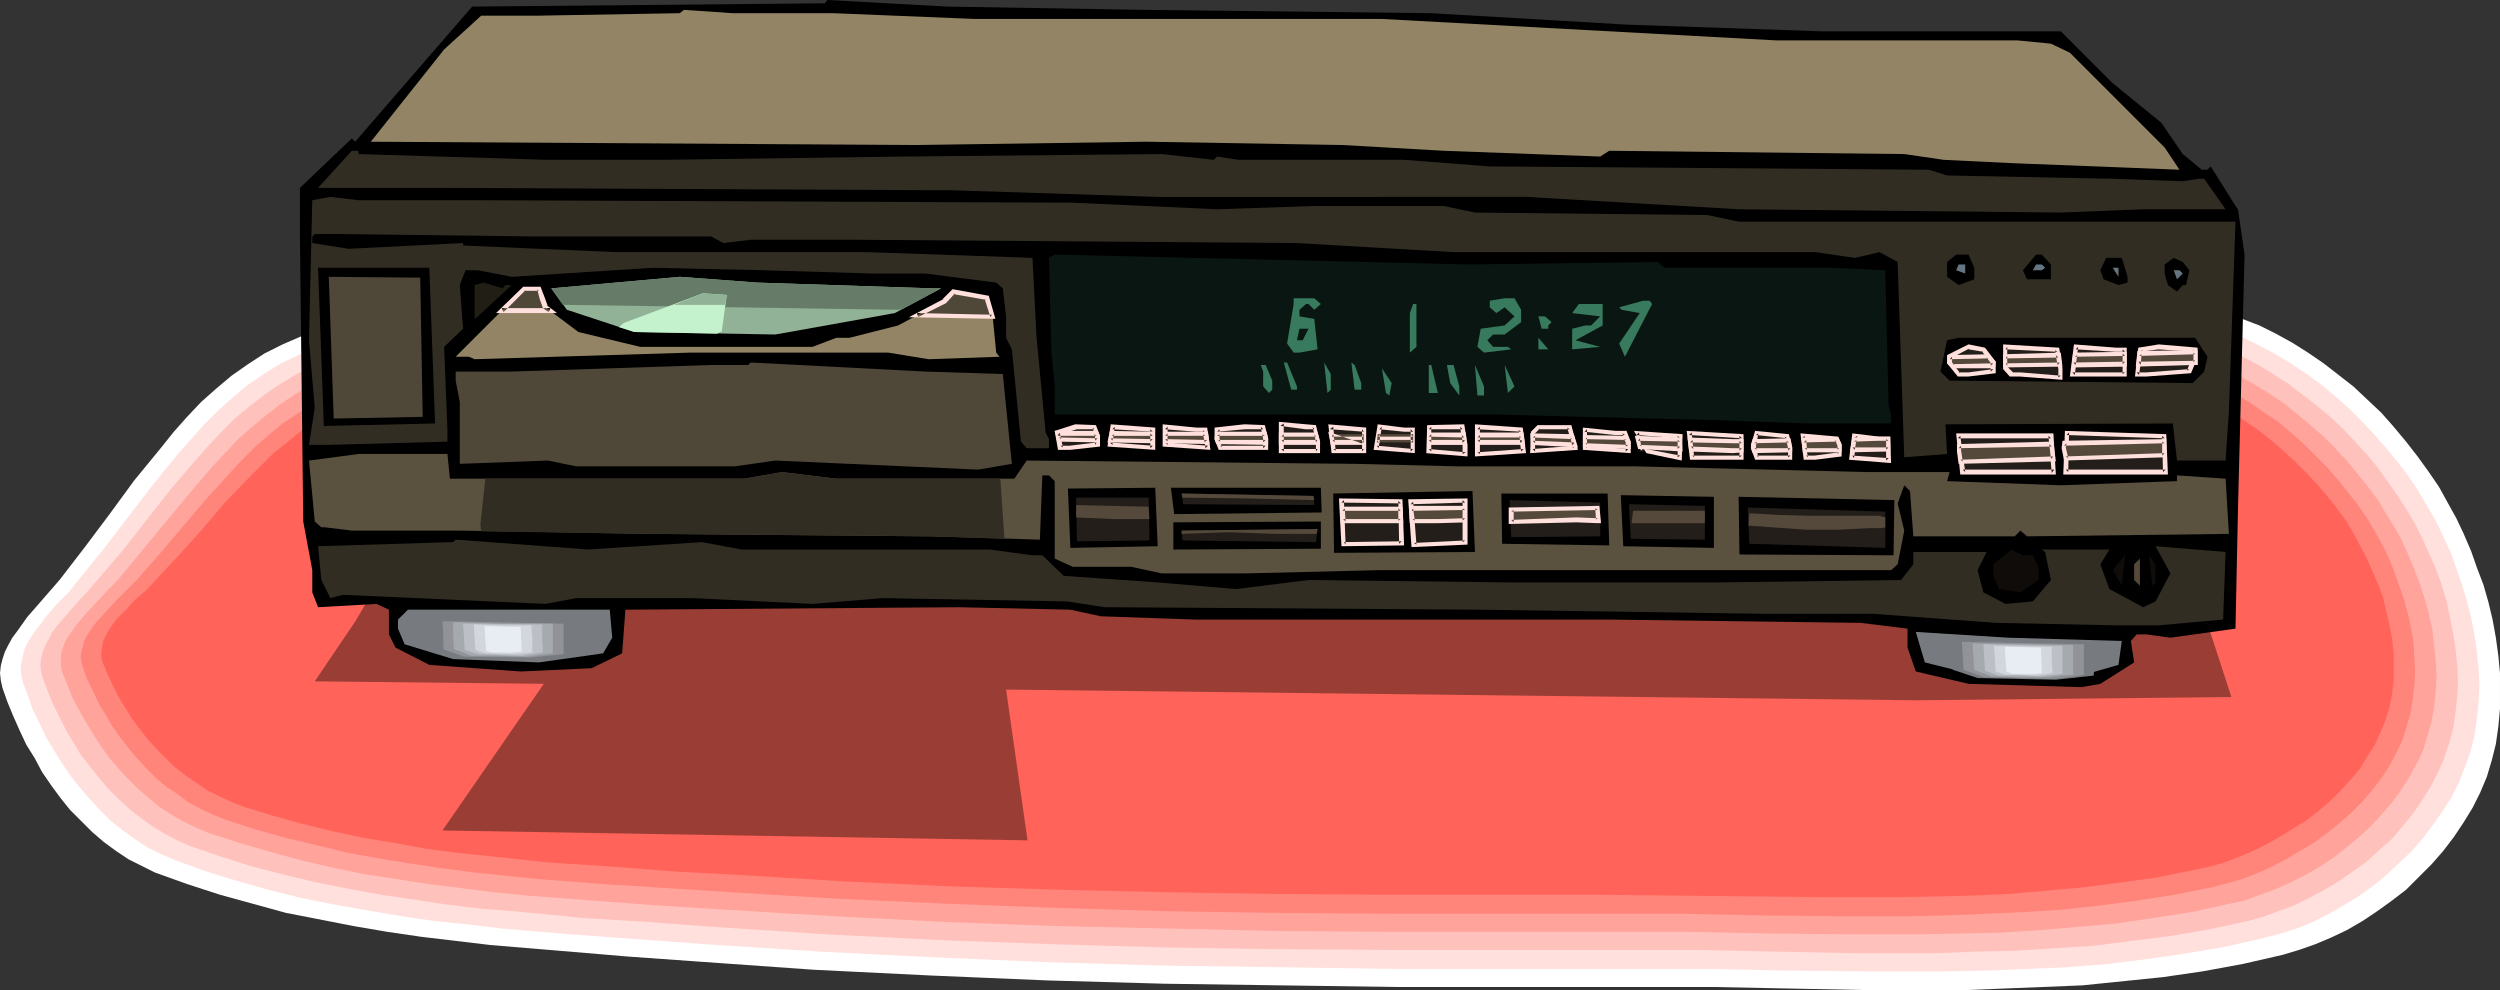 <?xml version="1.0" encoding="UTF-8" standalone="no"?>
<svg
   version="1.0"
   width="129.724mm"
   height="51.387mm"
   id="svg148"
   sodipodi:docname="CD Player 09.wmf"
   xmlns:inkscape="http://www.inkscape.org/namespaces/inkscape"
   xmlns:sodipodi="http://sodipodi.sourceforge.net/DTD/sodipodi-0.dtd"
   xmlns="http://www.w3.org/2000/svg"
   xmlns:svg="http://www.w3.org/2000/svg">
  <rect width="100%" height="100%" fill="#333333" stroke="none"/>
  <sodipodi:namedview
     id="namedview148"
     pagecolor="#ffffff"
     bordercolor="#000000"
     borderopacity="0.25"
     inkscape:showpageshadow="2"
     inkscape:pageopacity="0.0"
     inkscape:pagecheckerboard="0"
     inkscape:deskcolor="#d1d1d1"
     inkscape:document-units="mm" />
  <defs
     id="defs1">
    <pattern
       id="WMFhbasepattern"
       patternUnits="userSpaceOnUse"
       width="6"
       height="6"
       x="0"
       y="0" />
  </defs>
  <path
     style="fill:#ffffff;fill-opacity:1;fill-rule:evenodd;stroke:none"
     d="m 11.797,113.59 4.848,-6.302 4.848,-6.463 4.848,-6.625 5.171,-6.302 2.586,-3.232 2.586,-2.908 2.747,-2.908 2.909,-2.585 3.07,-2.585 3.232,-2.262 3.232,-2.101 3.555,-1.777 4.848,-2.101 4.848,-1.939 4.848,-1.616 5.01,-1.293 5.171,-1.293 5.171,-0.969 5.171,-0.808 5.171,-0.646 5.333,-0.646 5.171,-0.485 10.666,-0.808 10.504,-0.485 10.504,-0.646 23.432,-1.454 23.432,-0.969 23.432,-0.969 23.27,-0.646 23.594,-0.323 h 23.27 l 23.594,0.162 23.27,0.485 14.059,0.323 14.059,0.162 14.059,0.485 7.11,0.323 7.11,0.485 6.949,0.485 6.949,0.646 6.949,0.969 6.949,0.969 6.787,1.293 6.787,1.454 6.787,1.616 6.626,1.939 3.394,1.293 3.394,1.293 3.232,1.616 3.232,1.777 3.07,1.939 3.07,2.101 2.909,2.262 2.909,2.262 2.747,2.585 2.747,2.585 2.424,2.747 2.424,2.908 2.262,2.908 2.101,2.908 2.101,3.07 1.778,3.232 1.616,2.908 1.454,3.07 1.454,3.393 1.131,3.232 1.293,3.393 0.97,3.393 0.808,3.393 0.646,3.555 0.485,3.555 0.323,3.393 v 3.555 3.393 l -0.323,3.555 -0.485,3.393 -0.808,3.232 -0.97,3.232 -1.293,3.07 -1.454,2.908 -1.778,2.908 -1.939,2.908 -2.101,2.747 -2.262,2.585 -2.586,2.585 -2.424,2.424 -2.747,2.101 -2.909,2.101 -2.909,1.939 -3.07,1.777 -3.07,1.454 -3.07,1.293 -3.232,1.131 -3.232,0.969 -7.757,1.777 -7.918,1.454 -7.757,1.131 -7.918,0.808 -7.918,0.808 -7.918,0.323 -8.08,0.323 -7.918,0.323 h -16.16 l -15.998,-0.323 -15.998,-0.323 h -15.998 -22.947 -23.109 l -22.947,-0.323 -22.947,-0.323 -22.947,-0.646 -22.947,-0.969 -22.947,-1.131 -22.786,-1.616 -13.574,-0.969 -13.413,-1.131 -13.574,-1.131 -6.787,-0.808 -6.787,-0.808 -6.626,-0.969 -6.626,-1.131 -6.626,-1.293 -6.626,-1.293 -6.464,-1.777 -6.464,-1.777 -6.464,-2.101 -6.302,-2.262 -2.586,-1.293 -2.586,-1.293 -2.424,-1.616 -2.424,-1.777 -2.262,-1.939 -2.262,-2.262 -2.101,-2.101 -1.939,-2.424 -1.778,-2.424 L 8.242,151.399 6.787,148.653 5.171,146.067 3.878,143.32 2.586,140.412 1.454,137.665 0.485,134.918 0.162,133.464 0,132.01 l 0.162,-1.454 0.323,-1.293 0.485,-1.454 0.646,-1.293 0.808,-1.454 0.97,-1.293 1.939,-2.747 2.262,-2.585 2.101,-2.424 1.131,-1.293 z"
     id="path1" />
  <path
     style="fill:#ffe0dd;fill-opacity:1;fill-rule:evenodd;stroke:none"
     d="m 15.514,113.59 4.848,-5.978 9.534,-12.442 5.01,-6.14 2.586,-2.908 2.586,-2.908 2.747,-2.747 2.909,-2.585 2.909,-2.424 3.07,-2.101 3.394,-2.101 3.394,-1.616 4.686,-1.939 4.686,-1.939 5.01,-1.454 4.848,-1.293 5.01,-1.131 5.01,-0.969 5.171,-0.808 5.171,-0.646 5.171,-0.646 5.171,-0.323 10.504,-0.808 10.342,-0.646 10.342,-0.485 22.947,-1.293 22.947,-1.131 23.109,-0.808 22.947,-0.646 23.109,-0.323 h 23.109 l 22.947,0.162 22.947,0.323 13.898,0.323 13.736,0.323 13.898,0.485 6.949,0.323 6.949,0.323 6.787,0.485 6.787,0.808 6.949,0.646 6.787,1.131 6.787,1.131 6.626,1.293 6.626,1.777 6.626,1.777 3.394,1.131 3.232,1.293 3.232,1.616 3.07,1.616 3.232,1.939 2.909,1.939 2.909,2.101 2.747,2.262 2.747,2.424 2.586,2.585 2.424,2.585 2.424,2.747 2.262,2.747 2.101,2.747 1.939,2.908 1.778,3.07 1.616,2.747 1.454,3.07 1.454,3.07 1.131,3.232 1.131,3.232 0.97,3.232 0.808,3.232 0.646,3.393 0.485,3.232 0.323,3.393 0.162,3.393 -0.162,3.232 -0.323,3.232 -0.485,3.232 -0.808,3.232 -1.131,3.07 -1.131,2.908 -1.454,2.908 -1.778,2.747 -1.939,2.747 -1.939,2.585 -2.262,2.585 -2.424,2.262 -2.586,2.424 -2.586,2.101 -2.747,1.939 -2.909,1.777 -3.07,1.777 -2.909,1.454 -3.232,1.293 -3.07,0.969 -3.07,0.808 -7.757,1.777 -7.595,1.293 -7.757,1.131 -7.757,0.969 -7.918,0.646 -7.757,0.323 -7.918,0.323 -7.757,0.162 h -15.837 l -15.837,-0.162 -15.675,-0.323 h -15.837 -22.624 -22.462 l -22.624,-0.323 -22.624,-0.323 -22.462,-0.646 -22.624,-0.969 -22.624,-1.131 -22.462,-1.454 -13.251,-0.969 -13.251,-0.969 -13.413,-1.131 -6.626,-0.808 -6.464,-0.646 -6.626,-0.969 -6.626,-1.131 -6.464,-1.131 -6.464,-1.293 -6.464,-1.616 -6.302,-1.777 -6.302,-1.939 -6.141,-2.262 -2.586,-1.131 -2.586,-1.293 -2.424,-1.616 -2.424,-1.777 -2.262,-1.777 -2.101,-2.101 -1.939,-2.101 -1.939,-2.262 -1.939,-2.424 -1.616,-2.424 -1.616,-2.585 -1.454,-2.424 -1.293,-2.747 -1.293,-2.585 -0.97,-2.747 -0.97,-2.585 -0.323,-1.454 -0.162,-1.293 0.162,-1.293 0.323,-1.454 0.323,-1.293 0.646,-1.293 0.808,-1.293 0.97,-1.293 1.939,-2.585 2.101,-2.424 2.262,-2.262 z"
     id="path2" />
  <path
     style="fill:#ffc1bc;fill-opacity:1;fill-rule:evenodd;stroke:none"
     d="m 19.23,113.59 4.848,-5.655 4.686,-5.978 4.686,-5.978 4.848,-5.655 2.586,-2.908 2.586,-2.747 2.586,-2.585 2.909,-2.424 2.909,-2.262 3.07,-2.101 3.232,-1.939 3.394,-1.616 4.525,-1.939 4.686,-1.616 4.848,-1.454 4.848,-1.293 4.848,-1.131 5.01,-0.969 5.01,-0.646 5.171,-0.646 5.01,-0.485 5.171,-0.485 10.181,-0.646 10.181,-0.646 10.181,-0.485 22.624,-1.293 22.624,-0.969 22.624,-0.808 22.624,-0.646 22.624,-0.323 h 22.786 l 22.624,0.162 22.624,0.485 13.413,0.162 13.574,0.323 13.736,0.323 6.787,0.323 6.787,0.485 6.787,0.485 6.787,0.646 6.626,0.808 6.626,0.808 6.626,1.131 6.626,1.454 6.464,1.454 6.626,1.777 3.232,1.131 3.232,1.131 3.232,1.454 3.07,1.616 2.909,1.777 3.07,1.939 2.747,2.101 2.747,2.101 2.747,2.262 2.586,2.424 2.424,2.585 2.262,2.424 2.262,2.747 1.939,2.747 1.939,2.747 1.778,2.747 1.616,2.747 1.454,2.908 1.293,2.908 1.293,2.908 1.131,3.07 0.97,3.232 0.646,3.07 0.646,3.232 0.485,3.07 0.323,3.232 0.162,3.232 -0.162,3.07 -0.323,3.07 -0.485,3.232 -0.808,2.908 -0.97,2.908 -1.293,2.908 -1.454,2.747 -1.616,2.585 -1.778,2.585 -2.101,2.585 -2.101,2.424 -2.424,2.101 -2.424,2.262 -2.747,1.939 -2.747,1.939 -2.747,1.616 -3.07,1.616 -2.909,1.454 -3.07,1.131 -3.07,1.131 -3.07,0.808 -7.434,1.616 -7.595,1.293 -7.595,0.969 -7.595,0.969 -7.757,0.485 -7.595,0.485 -7.757,0.162 -7.757,0.323 h -15.514 l -15.514,-0.323 -15.514,-0.323 h -15.514 -22.301 -22.139 l -22.301,-0.162 -22.139,-0.323 -22.139,-0.646 -22.301,-0.808 -22.139,-1.131 -22.139,-1.454 -12.928,-0.969 -13.09,-0.808 -13.09,-1.293 -6.464,-0.485 -6.626,-0.808 -6.464,-0.969 -6.464,-0.969 -6.302,-1.131 -6.464,-1.293 -6.141,-1.454 -6.302,-1.616 -6.141,-1.939 -6.141,-2.101 -2.586,-1.131 -2.424,-1.293 -2.424,-1.454 -2.262,-1.616 -2.262,-1.777 -2.101,-1.939 -2.101,-2.101 -1.778,-2.101 -1.778,-2.262 -1.778,-2.262 -1.454,-2.424 -1.454,-2.424 -1.293,-2.585 -1.293,-2.585 -0.97,-2.424 -0.97,-2.585 -0.323,-1.293 -0.162,-1.293 0.162,-1.293 0.323,-1.293 0.485,-1.293 0.646,-1.131 0.646,-1.293 0.97,-1.293 1.939,-2.262 2.101,-2.424 2.101,-2.262 z"
     id="path3" />
  <path
     style="fill:#ffa39b;fill-opacity:1;fill-rule:evenodd;stroke:none"
     d="m 23.109,113.752 4.525,-5.494 4.686,-5.655 4.686,-5.655 4.686,-5.494 2.586,-2.747 2.424,-2.585 2.747,-2.424 2.747,-2.262 2.909,-2.262 2.909,-1.939 3.232,-1.777 3.232,-1.616 4.525,-1.777 4.686,-1.616 4.686,-1.454 4.848,-1.131 4.848,-0.969 4.848,-0.969 4.848,-0.646 5.01,-0.646 10.019,-0.969 10.019,-0.646 20.038,-0.969 22.301,-1.293 22.139,-0.969 22.301,-0.808 22.301,-0.485 22.301,-0.162 22.139,-0.162 22.301,0.162 22.301,0.485 13.251,0.162 13.413,0.323 13.413,0.323 13.251,0.646 6.626,0.485 6.626,0.646 6.626,0.808 6.626,0.808 6.464,0.969 6.464,1.293 6.464,1.454 6.302,1.777 3.232,0.969 3.232,1.293 3.07,1.293 3.07,1.616 2.909,1.616 2.909,1.777 2.909,1.939 2.586,2.101 2.747,2.262 2.424,2.101 2.424,2.424 2.262,2.424 2.101,2.585 2.101,2.585 1.939,2.585 1.616,2.747 1.616,2.585 1.454,2.585 1.293,2.908 1.131,2.747 1.131,2.908 0.97,3.07 0.808,2.908 0.646,3.07 0.323,2.908 0.323,3.07 0.162,3.07 -0.162,2.908 -0.323,3.07 -0.485,2.908 -0.808,2.747 -0.808,2.747 -1.293,2.747 -1.454,2.585 -1.616,2.585 -1.778,2.424 -2.101,2.424 -2.101,2.262 -2.262,2.101 -2.586,2.101 -2.424,1.939 -2.747,1.777 -2.747,1.616 -2.909,1.454 -2.909,1.293 -3.07,1.131 -3.07,1.131 -3.07,0.646 -7.272,1.616 -7.434,1.131 -7.434,1.131 -7.595,0.646 -7.434,0.646 -7.595,0.485 -7.595,0.162 -7.595,0.162 h -15.352 l -15.19,-0.162 -15.352,-0.323 h -7.595 -7.595 -21.654 -21.978 l -21.816,-0.162 -21.816,-0.485 -21.816,-0.485 -21.816,-0.808 -21.816,-1.131 -21.654,-1.293 -12.766,-0.808 -12.928,-0.969 -12.766,-0.969 -6.464,-0.646 -6.302,-0.808 -6.464,-0.808 -6.302,-0.969 -6.302,-0.969 -6.302,-1.293 -6.141,-1.454 -5.979,-1.616 -6.141,-1.777 -5.979,-1.939 -2.586,-1.131 -2.424,-1.131 -2.424,-1.454 -2.262,-1.454 -2.101,-1.777 -2.101,-1.777 -1.939,-1.939 -1.939,-2.101 -1.778,-2.101 -1.616,-2.262 -1.454,-2.262 -1.454,-2.424 -1.293,-2.262 -1.293,-2.424 -0.97,-2.424 -0.97,-2.424 -0.323,-1.131 v -1.293 -1.293 l 0.323,-1.131 0.485,-1.293 0.646,-1.131 0.808,-1.131 0.808,-1.131 1.939,-2.262 2.101,-2.262 2.101,-2.262 z"
     id="path4" />
  <path
     style="fill:#ff847a;fill-opacity:1;fill-rule:evenodd;stroke:none"
     d="m 26.826,113.752 4.525,-5.171 4.525,-5.332 4.686,-5.494 4.686,-5.171 2.424,-2.585 2.424,-2.424 2.586,-2.262 2.747,-2.262 2.909,-1.939 2.909,-1.939 3.07,-1.616 3.232,-1.616 4.525,-1.616 4.525,-1.616 4.686,-1.293 4.686,-1.131 4.686,-0.969 4.848,-0.808 4.848,-0.646 4.848,-0.646 9.858,-0.808 9.858,-0.646 19.715,-0.969 21.816,-1.131 21.816,-0.969 21.816,-0.808 21.978,-0.323 21.816,-0.323 21.816,-0.162 21.816,0.162 21.978,0.485 12.928,0.162 13.251,0.323 13.09,0.323 13.251,0.646 6.464,0.485 6.464,0.485 6.464,0.646 6.464,0.808 6.464,1.131 6.302,1.131 6.302,1.293 6.302,1.616 3.232,0.969 3.07,1.131 3.07,1.454 3.07,1.454 2.747,1.454 2.909,1.777 2.747,1.939 2.747,1.777 2.424,2.101 2.586,2.262 2.262,2.262 2.262,2.262 2.101,2.424 1.939,2.424 1.939,2.424 1.778,2.585 1.454,2.424 1.454,2.585 1.293,2.585 1.131,2.747 0.97,2.747 0.97,2.747 0.808,2.908 0.646,2.908 0.485,2.747 0.162,2.908 0.162,2.908 -0.162,2.747 -0.323,2.908 -0.485,2.747 -0.808,2.747 -0.808,2.585 -1.293,2.585 -1.293,2.424 -1.616,2.424 -1.778,2.262 -1.939,2.262 -2.101,2.101 -2.424,2.101 -2.424,1.939 -2.424,1.777 -2.747,1.616 -2.747,1.616 -2.747,1.454 -2.909,1.293 -2.909,1.131 -2.909,0.808 -3.07,0.808 -7.272,1.454 -7.272,1.131 -7.272,0.969 -7.434,0.808 -7.434,0.485 -7.434,0.323 -7.434,0.323 -7.434,0.162 h -15.029 l -15.029,-0.162 -14.867,-0.323 h -15.029 -42.824 l -21.493,-0.162 -21.493,-0.323 -21.331,-0.646 -21.493,-0.808 -21.331,-0.969 -21.331,-1.293 -12.605,-0.808 -12.605,-0.808 -12.605,-0.969 -12.605,-1.293 -6.302,-0.808 -6.302,-0.969 -6.141,-0.969 -6.141,-1.131 -5.979,-1.454 -6.141,-1.454 -5.818,-1.616 -5.979,-1.939 -2.424,-0.969 -2.424,-1.131 -2.424,-1.293 -2.101,-1.616 -2.262,-1.454 -2.101,-1.777 -1.778,-1.777 -1.939,-2.101 -1.616,-1.939 -1.616,-2.101 -1.616,-2.262 -1.293,-2.262 -1.293,-2.101 -1.131,-2.424 -1.131,-2.262 -0.808,-2.262 -0.323,-1.131 -0.162,-1.131 0.162,-1.131 0.323,-1.131 0.323,-1.131 0.646,-1.131 0.808,-1.131 0.808,-1.131 1.939,-2.101 1.939,-2.101 2.101,-2.101 z"
     id="path5" />
  <path
     style="fill:#ff6359;fill-opacity:1;fill-rule:evenodd;stroke:none"
     d="m 30.542,113.752 4.525,-4.847 4.525,-5.009 4.363,-5.171 4.686,-4.847 2.424,-2.424 2.424,-2.424 2.586,-2.101 2.586,-2.101 2.747,-1.939 3.07,-1.777 3.07,-1.616 3.07,-1.454 4.525,-1.616 4.363,-1.454 4.525,-1.131 4.686,-1.131 4.525,-0.808 4.848,-0.808 4.686,-0.808 4.848,-0.485 9.534,-0.808 9.696,-0.646 4.848,-0.162 4.848,-0.323 9.696,-0.485 21.331,-0.969 21.493,-0.808 21.493,-0.646 21.493,-0.646 21.493,-0.162 21.493,-0.162 21.493,0.323 21.493,0.323 12.766,0.162 12.928,0.162 12.928,0.323 12.928,0.646 6.464,0.485 6.302,0.485 6.464,0.646 6.302,0.808 6.302,0.969 6.141,1.131 6.302,1.293 5.979,1.454 3.232,0.969 3.07,0.969 3.07,1.293 2.909,1.454 2.909,1.454 2.747,1.616 2.747,1.777 2.586,1.777 2.424,1.939 2.424,2.101 2.262,2.101 2.262,2.262 2.101,2.262 1.939,2.262 1.778,2.262 1.778,2.424 1.454,2.424 1.293,2.424 1.293,2.424 1.131,2.585 1.131,2.585 0.97,2.585 0.646,2.747 0.646,2.747 0.485,2.585 0.323,2.747 v 2.747 2.585 l -0.323,2.747 -0.485,2.585 -0.808,2.585 -0.97,2.424 -1.131,2.424 -1.454,2.262 -1.454,2.424 -1.778,2.101 -1.939,2.101 -2.101,2.101 -2.262,1.939 -2.262,1.777 -2.586,1.616 -2.586,1.616 -2.586,1.454 -2.909,1.454 -2.747,1.131 -2.909,1.131 -2.909,0.808 -3.07,0.646 -7.11,1.454 -7.11,0.969 -7.272,0.969 -7.272,0.646 -7.272,0.646 -7.272,0.323 -7.272,0.162 -7.272,0.162 H 357.62 l -29.573,-0.323 -14.706,-0.162 h -42.016 l -21.17,-0.162 -21.008,-0.323 -21.008,-0.485 -21.008,-0.646 -21.008,-0.969 -21.008,-1.293 -12.282,-0.646 -12.443,-0.969 -12.443,-0.808 -12.282,-1.293 -6.141,-0.646 -6.141,-0.808 -6.141,-1.131 -5.979,-0.969 -5.979,-1.293 -5.979,-1.454 -5.818,-1.616 -5.818,-1.777 -2.424,-0.969 -2.424,-1.131 -2.262,-1.131 -2.101,-1.454 -2.101,-1.454 -2.101,-1.616 -1.778,-1.777 -1.939,-1.939 -1.616,-1.777 -1.616,-2.101 -1.454,-1.939 -1.293,-2.101 -1.293,-2.101 -1.131,-2.262 -0.97,-2.101 -0.97,-2.262 -0.323,-0.969 v -1.131 l 0.162,-1.131 0.162,-0.969 0.485,-1.131 0.646,-1.131 0.646,-0.969 0.808,-1.131 1.939,-1.939 1.939,-2.101 2.101,-1.777 z"
     id="path6" />
  <path
     style="fill:#993d35;fill-opacity:1;fill-rule:evenodd;stroke:none"
     d="M 69.811,121.669 85.325,94.847 216.544,82.405 l 167.417,13.734 44.925,13.734 8.726,26.822 -61.893,0.646 -178.406,-2.101 4.202,29.569 -114.736,-1.939 19.877,-28.761 -44.925,-0.485 z"
     id="path7" />
  <path
     style="fill:#000000;fill-opacity:1;fill-rule:evenodd;stroke:none"
     d="m 224.785,1.939 55.914,0.646 38.622,2.262 37.814,1.293 h 47.026 l 10.181,10.179 9.534,7.756 4.202,6.14 3.717,3.07 h 1.131 l 0.646,-0.646 4.848,7.756 0.485,0.646 1.293,8.887 -1.293,49.928 -0.485,23.429 -12.766,1.777 -4.686,-0.646 h -1.939 l -1.131,1.293 0.646,4.201 -6.626,4.201 -3.717,0.646 -22.139,-0.646 -10.342,-2.424 -1.616,-4.686 v -3.716 l -9.211,-1.131 -49.288,-0.646 h -81.123 l -18.584,-0.646 -5.979,-1.293 -21.816,-0.485 -65.448,0.485 -0.646,8.564 -5.979,2.908 -13.898,0.646 -17.938,-1.293 -6.626,-3.393 -1.293,-2.585 v -4.847 l -2.424,-1.131 -11.474,0.646 -1.131,-2.908 v -4.363 l -1.778,-9.533 -0.646,-55.906 V 36.84 L 69.003,27.145 69.65,27.792 92.597,1.293 161.761,0.646 162.246,0 185.84,1.293 Z"
     id="path8" />
  <path
     style="fill:#938465;fill-opacity:1;fill-rule:evenodd;stroke:none"
     d="m 163.377,2.585 27.795,1.131 h 79.83 l 77.245,4.201 h 47.349 l 6.626,0.646 3.717,1.777 18.584,18.582 2.909,4.363 -32.966,-1.293 -13.251,-0.646 -7.757,-1.131 -57.853,-0.646 -1.778,1.131 L 283.123,29.569 263.246,28.438 224.785,27.792 179.699,28.438 72.72,27.792 87.102,9.695 94.374,3.07 h 11.312 l 27.634,-0.485 0.808,-0.646 9.534,0.646 z"
     id="path9" />
  <path
     style="fill:#322d23;fill-opacity:1;fill-rule:evenodd;stroke:none"
     d="m 70.296,30.215 37.168,1.131 h 22.301 l 47.51,-0.646 50.581,-0.485 10.181,1.131 0.646,-0.646 4.202,0.646 h 32.482 l 16.806,1.293 86.133,0.646 3.555,1.131 32.482,0.646 13.736,0.485 3.07,-0.485 h 1.131 l 4.202,5.978 h -16.16 l -16.16,0.646 -63.186,-0.646 -41.531,-2.424 H 227.209 L 186.971,37.325 85.971,36.84 H 62.378 l 6.626,-7.271 h 1.293 z"
     id="path10" />
  <path
     style="fill:#322d23;fill-opacity:1;fill-rule:evenodd;stroke:none"
     d="m 93.081,39.264 117.321,0.485 28.28,1.293 19.069,-0.646 h 25.371 l 6.141,1.293 45.571,0.485 6.141,1.293 h 97.445 l -1.293,37.163 -0.646,9.695 h -9.534 l -0.808,-7.271 -44.602,0.162 0.323,5.817 -8.403,0.646 -1.293,-38.294 -3.555,-1.939 -4.848,1.131 -7.757,-1.131 h -70.942 l -30.704,-1.777 -86.133,-0.646 h -21.008 l -5.333,0.646 -2.424,-1.293 H 105.201 L 65.448,45.888 H 61.731 l -0.485,0.485 v 1.293 l 7.11,1.131 22.462,-1.131 v 0.485 l 29.896,1.293 h 49.288 l 32.482,1.131 0.808,15.673 1.778,18.582 0.646,1.293 v 1.777 h -4.363 l -1.131,-1.293 -1.778,-18.097 -1.131,-2.262 v -4.201 l -0.646,-5.494 -1.293,-1.131 -13.898,-1.777 h -10.181 l -21.654,-0.646 -21.654,-0.485 -27.634,1.777 -6.626,-1.293 h -2.424 l -1.131,2.908 0.646,8.564 -3.717,3.555 0.646,16.158 v 2.424 l -23.594,0.646 h -3.555 l 1.131,-7.271 -1.131,-13.249 0.646,-27.468 3.555,-0.646 5.494,0.646 z"
     id="path11" />
  <path
     style="fill:#0a1611;fill-opacity:1;fill-rule:evenodd;stroke:none"
     d="m 325.139,51.382 1.293,1.131 h 32.482 l 10.827,0.485 0.646,26.499 0.485,1.777 v 1.777 H 354.873 L 336.774,82.405 310.918,81.759 292.819,81.274 h -85.971 v -5.494 l -0.646,-6.625 -0.485,-18.582 1.131,-0.646 81.123,1.939 z"
     id="path12" />
  <path
     style="fill:#000000;fill-opacity:1;fill-rule:evenodd;stroke:none"
     d="m 387.193,52.513 v 2.262 l -3.07,1.131 -2.262,-1.616 v -2.908 l 1.778,-1.454 h 2.424 z"
     id="path13" />
  <path
     style="fill:#000000;fill-opacity:1;fill-rule:evenodd;stroke:none"
     d="m 402.222,51.867 v 2.908 h -4.686 l -0.808,-1.777 2.586,-3.07 h 1.131 z"
     id="path14" />
  <path
     style="fill:#000000;fill-opacity:1;fill-rule:evenodd;stroke:none"
     d="m 417.251,54.291 v 1.131 l -1.778,0.485 -2.909,-1.131 -0.646,-1.777 1.131,-2.424 h 3.07 z"
     id="path15" />
  <path
     style="fill:#000000;fill-opacity:1;fill-rule:evenodd;stroke:none"
     d="m 429.371,52.998 -0.646,2.908 h -0.646 l -1.131,1.293 -1.778,-1.293 -0.646,-2.262 v -1.777 l 1.778,-1.293 1.778,0.808 z"
     id="path16" />
  <path
     style="fill:#000000;fill-opacity:1;fill-rule:evenodd;stroke:none"
     d="m 84.194,52.513 1.131,30.538 -21.816,0.485 -1.131,-31.023 z"
     id="path17" />
  <path
     style="fill:#667582;fill-opacity:1;fill-rule:evenodd;stroke:none"
     d="m 385.416,53.644 -1.778,-0.646 0.485,-1.131 h 1.293 z"
     id="path18" />
  <path
     style="fill:#667582;fill-opacity:1;fill-rule:evenodd;stroke:none"
     d="m 401.091,52.513 -0.646,0.485 h -1.778 l 0.646,-1.131 h 1.131 z"
     id="path19" />
  <path
     style="fill:#667582;fill-opacity:1;fill-rule:evenodd;stroke:none"
     d="m 415.473,54.291 -1.131,-1.777 h 1.131 z"
     id="path20" />
  <path
     style="fill:#667582;fill-opacity:1;fill-rule:evenodd;stroke:none"
     d="m 428.078,53.644 -1.131,1.131 -0.646,-1.777 h 1.131 z"
     id="path21" />
  <path
     style="fill:#4f4738;fill-opacity:1;fill-rule:evenodd;stroke:none"
     d="m 82.901,81.759 -17.453,0.323 -0.97,-27.792 17.938,0.162 z"
     id="path22" />
  <path
     style="fill:#91b296;fill-opacity:1;fill-rule:evenodd;stroke:none"
     d="m 182.769,56.553 h 1.778 l -9.05,4.847 -23.432,4.201 -27.634,-0.485 -13.251,-4.363 -3.07,-4.201 25.21,-2.262 15.19,1.131 z"
     id="path23" />
  <path
     style="fill:#667c68;fill-opacity:1;fill-rule:evenodd;stroke:none"
     d="m 110.373,59.784 65.933,0.969 0.97,-0.323 7.272,-3.878 h -1.778 l -34.259,-1.131 -15.19,-1.131 -25.21,2.262 z"
     id="path24" />
  <path
     style="fill:#211e16;fill-opacity:1;fill-rule:evenodd;stroke:none"
     d="m 99.061,55.906 h 1.293 l -6.626,6.14 -0.646,0.485 v -6.625 l 1.778,-0.485 3.717,1.131 z"
     id="path25" />
  <path
     style="fill:#938465;fill-opacity:1;fill-rule:evenodd;stroke:none"
     d="m 106.333,58.492 0.646,1.777 6.464,4.847 12.12,2.908 h 33.774 l 4.686,-1.777 h 2.586 l 9.534,-2.424 9.05,-4.847 1.778,-1.777 6.626,1.293 1.131,4.039 0.646,6.625 0.646,0.808 -13.898,0.485 -7.918,-1.293 H 135.259 L 93.081,70.448 91.95,69.964 H 89.365 L 102.777,56.553 h 2.909 z"
     id="path26" />
  <path
     style="fill:#387a5e;fill-opacity:1;fill-rule:evenodd;stroke:none"
     d="m 259.045,59.623 -1.293,1.131 -1.131,-1.131 h -0.485 l -1.293,1.131 v 1.293 l 2.909,0.485 0.646,5.978 -3.555,0.646 h -1.131 l -1.293,-1.777 1.293,-7.756 v -1.131 h 4.04 z"
     id="path27" />
  <path
     style="fill:#387a5e;fill-opacity:1;fill-rule:evenodd;stroke:none"
     d="m 298.313,60.754 v 2.424 l -3.232,2.424 h -2.262 l -1.131,1.131 1.131,1.293 h 2.909 l 0.646,0.485 -5.333,0.646 -1.293,-1.131 0.646,-3.555 4.686,-0.646 1.939,-1.777 -1.939,-1.777 -1.616,1.131 -1.293,-1.131 v -1.293 l 2.909,-0.485 h 1.939 z"
     id="path28" />
  <path
     style="fill:#387a5e;fill-opacity:1;fill-rule:evenodd;stroke:none"
     d="m 324.008,59.623 -5.333,10.341 -1.131,-2.585 4.04,-5.978 -3.555,-0.646 -0.485,-0.485 4.686,-1.293 h 1.293 z"
     id="path29" />
  <path
     style="fill:#387a5e;fill-opacity:1;fill-rule:evenodd;stroke:none"
     d="m 277.79,68.025 -1.293,1.131 v -7.756 l 0.646,-1.777 h 0.646 z"
     id="path30" />
  <path
     style="fill:#387a5e;fill-opacity:1;fill-rule:evenodd;stroke:none"
     d="m 314.312,63.824 -5.333,2.908 4.848,1.293 -5.494,0.485 v -4.039 l 2.586,-0.646 h 1.131 l 1.778,-1.777 -5.494,-0.646 1.293,-1.777 h 4.686 z"
     id="path31" />
  <path
     style="fill:#387a5e;fill-opacity:1;fill-rule:evenodd;stroke:none"
     d="m 304.292,63.177 -0.646,0.646 v 0.646 h -1.293 l -0.646,-2.424 h 1.293 z"
     id="path32" />
  <path
     style="fill:#0a1611;fill-opacity:1;fill-rule:evenodd;stroke:none"
     d="m 255.489,66.732 h -1.131 l 0.485,-2.262 h 1.778 z"
     id="path33" />
  <path
     style="fill:#387a5e;fill-opacity:1;fill-rule:evenodd;stroke:none"
     d="m 301.707,68.509 v -2.262 l 1.939,2.262 z"
     id="path34" />
  <path
     style="fill:#000000;fill-opacity:1;fill-rule:evenodd;stroke:none"
     d="m 432.926,69.964 -0.646,2.908 -2.262,2.262 -47.672,-0.485 -1.778,-1.777 1.293,-6.14 2.262,-0.485 h 46.379 z"
     id="path35" />
  <path
     style="fill:#231e19;fill-opacity:1;fill-rule:evenodd;stroke:none"
     d="m 390.91,71.095 v 1.777 l -4.848,0.485 h -1.939 l -1.778,-2.262 v -1.131 l 3.717,-1.939 2.909,0.485 z m 39.592,0 h -0.485 l -0.646,1.777 -8.403,0.485 h -1.939 l 0.646,-4.847 3.717,-0.485 7.11,0.485 z m -13.736,-2.585 v 4.847 h -10.342 l 0.646,-5.332 7.757,0.485 z m -12.605,3.716 v 1.777 l -7.918,-0.646 h -1.778 l -1.131,-1.131 v -4.201 l 10.181,0.485 z"
     id="path36" />
  <path
     style="fill:#ffe0dd;fill-opacity:1;fill-rule:evenodd;stroke:none"
     d="m 390.587,71.418 -0.162,-0.323 v 1.777 l 0.485,-0.485 -4.848,0.646 v 0 h -1.939 l 0.323,0.162 -1.778,-2.262 0.162,0.162 v -1.131 l -0.323,0.323 3.717,-1.939 -0.162,0.162 2.909,0.485 -0.323,-0.162 1.939,2.585 0.808,-0.485 -2.101,-2.747 -3.232,-0.646 -4.202,2.101 v 1.616 l 2.101,2.585 h 2.101 v 0 l 5.333,-0.646 v -2.262 z"
     id="path37" />
  <path
     style="fill:#ffe0dd;fill-opacity:1;fill-rule:evenodd;stroke:none"
     d="m 430.179,71.095 0.323,-0.485 h -0.808 l -0.808,2.101 0.485,-0.323 -8.403,0.646 h -1.939 l 0.485,0.485 0.646,-4.847 -0.485,0.323 3.717,-0.485 h -0.162 l 7.272,0.485 -0.323,-0.485 v 2.585 l 0.808,0.485 V 68.186 l -7.595,-0.646 -4.04,0.646 -0.646,5.655 h 2.262 l 8.726,-0.646 0.808,-1.939 -0.485,0.323 h 0.97 z"
     id="path38" />
  <path
     style="fill:#ffe0dd;fill-opacity:1;fill-rule:evenodd;stroke:none"
     d="m 416.766,68.994 -0.485,-0.485 v 4.847 l 0.485,-0.323 h -10.342 l 0.485,0.485 0.646,-5.494 -0.485,0.485 7.757,0.485 v 0 h 1.939 l 0.323,-0.808 h -2.262 0.162 l -8.242,-0.646 -0.808,6.302 h 11.15 V 68.186 Z"
     id="path39" />
  <path
     style="fill:#ffe0dd;fill-opacity:1;fill-rule:evenodd;stroke:none"
     d="m 403.676,72.387 v -0.162 1.777 l 0.485,-0.323 -7.918,-0.646 h -1.778 0.323 l -1.131,-1.131 v 0.323 -4.201 l -0.323,0.485 10.181,0.485 -0.485,-0.323 0.646,3.716 0.808,-0.162 -0.646,-4.039 -10.989,-0.646 v 4.847 l 1.293,1.454 h 2.101 -0.162 l 8.403,0.646 v -2.262 0 z"
     id="path40" />
  <path
     style="fill:#4f4738;fill-opacity:1;fill-rule:evenodd;stroke:none"
     d="m 196.667,73.357 1.778,17.612 -6.626,1.131 -39.754,-1.777 -7.918,1.131 h -31.189 l -5.494,-1.131 -17.291,0.646 V 78.85 l -0.808,-4.201 v -1.777 h 10.989 l 39.107,-1.293 h 7.272 l 0.485,-0.485 34.259,1.777 z"
     id="path41" />
  <path
     style="fill:#387a5e;fill-opacity:1;fill-rule:evenodd;stroke:none"
     d="m 254.358,75.78 v 0.646 h -1.131 l -1.454,-5.332 h 0.646 z"
     id="path42" />
  <path
     style="fill:#387a5e;fill-opacity:1;fill-rule:evenodd;stroke:none"
     d="m 260.984,76.427 -0.646,0.646 -0.646,-5.978 1.293,2.262 z"
     id="path43" />
  <path
     style="fill:#387a5e;fill-opacity:1;fill-rule:evenodd;stroke:none"
     d="m 266.963,75.134 v 1.293 h -1.293 l -0.646,-5.332 0.646,0.485 z"
     id="path44" />
  <path
     style="fill:#387a5e;fill-opacity:1;fill-rule:evenodd;stroke:none"
     d="m 249.51,74.649 v 1.777 l -0.646,0.646 -1.131,-1.293 v -2.908 l -0.485,-1.293 h 0.97 z"
     id="path45" />
  <path
     style="fill:#387a5e;fill-opacity:1;fill-rule:evenodd;stroke:none"
     d="m 281.992,77.073 h -1.778 v -5.494 h 0.485 z"
     id="path46" />
  <path
     style="fill:#387a5e;fill-opacity:1;fill-rule:evenodd;stroke:none"
     d="m 286.193,75.78 v 1.777 l -1.778,-2.424 -0.646,-3.555 h 1.293 z"
     id="path47" />
  <path
     style="fill:#387a5e;fill-opacity:1;fill-rule:evenodd;stroke:none"
     d="m 291.041,77.558 h -1.293 l -0.485,-5.978 1.778,4.201 z"
     id="path48" />
  <path
     style="fill:#387a5e;fill-opacity:1;fill-rule:evenodd;stroke:none"
     d="m 295.728,77.073 -0.646,-5.494 1.939,4.201 z"
     id="path49" />
  <path
     style="fill:#387a5e;fill-opacity:1;fill-rule:evenodd;stroke:none"
     d="m 272.457,77.558 -0.646,-0.485 -0.808,-4.847 1.939,2.908 z"
     id="path50" />
  <path
     style="fill:#231e19;fill-opacity:1;fill-rule:evenodd;stroke:none"
     d="m 215.251,85.475 v 1.777 l -5.333,0.646 h -1.939 l -0.646,-3.07 3.717,-1.131 h 3.555 z m 83.547,3.07 -9.05,0.485 v -5.332 l 8.565,0.485 z m 10.181,-0.646 -8.403,0.646 v -3.716 l 1.131,-1.131 h 6.141 z m 9.696,-3.07 0.646,1.777 v 1.939 l -8.403,-0.646 V 84.183 l 5.979,0.646 z m 10.827,4.847 -6.626,-1.131 h -1.293 l -0.646,-3.716 8.565,0.646 z m 12.12,0 h -9.696 l -0.646,-4.847 10.342,0.646 z m 9.534,-1.777 v 1.777 h -6.626 l -0.646,-1.777 v -0.646 l 0.646,-2.424 5.979,0.646 z m 9.534,-0.646 v 1.777 l -4.686,0.646 h -1.778 l -0.646,-4.201 6.626,0.646 z m 9.696,-1.131 v 4.201 l -7.272,-0.646 0.646,-4.201 4.848,0.646 z m -83.062,1.131 v 1.777 l -7.11,-0.485 v -4.847 h 6.626 z M 277.144,84.183 v 4.363 l -7.272,-0.646 0.646,-4.201 4.848,0.485 z m -9.696,4.363 h -5.979 l -0.485,-4.847 6.464,0.485 z m -9.696,-4.847 0.646,2.908 v 1.939 h -7.11 v -5.494 l 4.848,0.646 z m -9.534,2.424 v 1.777 h -8.888 l -0.646,-1.777 V 84.183 l 5.494,-0.485 h 3.555 z m -11.958,-1.939 0.646,3.716 -8.403,-0.646 v -3.555 l 5.979,0.485 z m -10.181,3.716 -8.403,-0.646 0.485,-3.555 7.918,0.485 z"
     id="path51" />
  <path
     style="fill:#ffe0dd;fill-opacity:1;fill-rule:evenodd;stroke:none"
     d="m 214.766,85.637 v -0.162 1.777 l 0.323,-0.485 -5.333,0.646 h 0.162 -1.939 l 0.485,0.323 -0.646,-2.908 -0.323,0.485 3.717,-1.131 h -0.162 3.555 l -0.323,-0.323 0.485,1.777 0.97,-0.162 -0.808,-2.101 -4.04,-0.162 -4.04,1.293 0.646,3.716 h 2.424 v 0 l 5.818,-0.646 v -2.101 z"
     id="path52" />
  <path
     style="fill:#ffe0dd;fill-opacity:1;fill-rule:evenodd;stroke:none"
     d="m 298.313,88.545 0.485,-0.485 -9.05,0.646 0.485,0.323 v -5.332 l -0.485,0.485 8.565,0.485 -0.485,-0.323 0.485,4.201 0.97,0.323 -0.646,-5.009 -9.373,-0.646 v 6.302 l 10.019,-0.646 z"
     id="path53" />
  <path
     style="fill:#ffe0dd;fill-opacity:1;fill-rule:evenodd;stroke:none"
     d="m 308.494,87.899 0.323,-0.485 -8.242,0.646 0.485,0.485 v -3.716 l -0.162,0.323 1.131,-1.131 -0.323,0.162 h 6.141 l -0.485,-0.323 1.131,4.039 0.97,0.323 -1.293,-4.847 h -6.626 l -1.293,1.293 -0.162,4.201 9.373,-0.646 z"
     id="path54" />
  <path
     style="fill:#ffe0dd;fill-opacity:1;fill-rule:evenodd;stroke:none"
     d="m 318.675,85.314 -0.485,-0.323 0.646,1.777 v -0.162 1.939 l 0.485,-0.485 -8.403,-0.646 0.323,0.485 V 84.183 l -0.485,0.485 5.979,0.646 h 0.162 1.778 l 0.323,-0.808 h -2.101 v 0 l -6.464,-0.646 v 4.363 l 9.373,0.646 v -2.262 l -0.808,-2.101 z"
     id="path55" />
  <path
     style="fill:#ffe0dd;fill-opacity:1;fill-rule:evenodd;stroke:none"
     d="m 329.017,89.676 0.485,-0.323 -6.626,-1.293 h -1.293 l 0.485,0.323 -0.646,-3.555 -0.485,0.485 8.565,0.646 -0.485,-0.485 v 4.201 l 0.808,0.646 0.162,-5.171 -9.534,-0.646 2.424,4.363 v 0 l 6.949,1.454 z"
     id="path56" />
  <path
     style="fill:#ffe0dd;fill-opacity:1;fill-rule:evenodd;stroke:none"
     d="m 341.137,89.676 0.485,-0.323 h -9.696 l 0.323,0.323 -0.485,-4.847 -0.485,0.485 10.342,0.646 -0.485,-0.485 v 4.201 l 0.808,0.485 v -5.009 l -11.15,-0.646 0.646,5.655 h 10.504 z"
     id="path57" />
  <path
     style="fill:#ffe0dd;fill-opacity:1;fill-rule:evenodd;stroke:none"
     d="m 350.672,87.899 v 0 1.777 l 0.485,-0.323 h -6.626 l 0.323,0.323 -0.485,-1.939 v 0.162 -0.646 0.162 l 0.485,-2.424 -0.485,0.323 6.141,0.646 -0.485,-0.323 0.646,2.262 0.808,-0.162 -0.646,-2.585 -6.626,-0.646 -0.808,2.747 v 0.646 l 0.808,2.262 h 7.272 v -2.424 z"
     id="path58" />
  <path
     style="fill:#ffe0dd;fill-opacity:1;fill-rule:evenodd;stroke:none"
     d="m 360.368,87.414 v -0.162 1.777 l 0.323,-0.323 -4.848,0.646 h 0.162 -1.778 l 0.323,0.323 -0.646,-4.201 -0.485,0.485 6.787,0.485 -0.323,-0.162 0.485,1.131 0.808,-0.162 -0.646,-1.616 -7.434,-0.646 0.646,5.171 h 2.262 v 0 l 5.171,-0.646 v -2.262 z"
     id="path59" />
  <path
     style="fill:#ffe0dd;fill-opacity:1;fill-rule:evenodd;stroke:none"
     d="m 370.387,86.445 -0.485,-0.323 v 4.201 l 0.485,-0.485 -7.11,-0.485 0.323,0.485 0.646,-4.363 -0.646,0.485 4.848,0.485 h 0.162 1.778 l 0.323,-0.808 h -2.101 v 0 l -5.333,-0.646 -0.646,5.171 8.242,0.646 -0.162,-5.171 z"
     id="path60" />
  <path
     style="fill:#ffe0dd;fill-opacity:1;fill-rule:evenodd;stroke:none"
     d="m 286.84,87.253 v 0 1.777 l 0.646,-0.323 -7.272,-0.646 0.485,0.485 v -4.847 l -0.485,0.485 h 6.626 l -0.485,-0.485 0.485,3.555 h 0.97 l -0.646,-4.039 -7.272,0.162 -0.162,5.494 8.08,0.646 v -2.262 0 z"
     id="path61" />
  <path
     style="fill:#ffe0dd;fill-opacity:1;fill-rule:evenodd;stroke:none"
     d="m 277.144,84.667 -0.485,-0.485 v 4.363 l 0.485,-0.485 -7.11,-0.646 0.323,0.485 0.646,-4.201 -0.485,0.485 4.848,0.485 v 0 h 1.778 l 0.323,-0.808 h -2.101 v 0 l -5.171,-0.646 -0.808,5.009 8.08,0.646 v -5.009 z"
     id="path62" />
  <path
     style="fill:#ffe0dd;fill-opacity:1;fill-rule:evenodd;stroke:none"
     d="m 267.125,88.545 0.323,-0.485 h -5.979 l 0.485,0.323 -0.485,-4.686 -0.646,0.485 6.626,0.485 -0.323,-0.485 v 4.363 l 0.808,0.323 v -5.009 l -7.434,-0.646 0.646,5.655 h 6.787 z"
     id="path63" />
  <path
     style="fill:#ffe0dd;fill-opacity:1;fill-rule:evenodd;stroke:none"
     d="m 257.752,84.183 -0.323,-0.485 0.646,2.908 v 0 1.939 l 0.323,-0.485 h -7.11 l 0.485,0.485 v -5.494 l -0.646,0.485 4.848,0.646 h 0.162 1.616 l 0.323,-0.808 -1.939,-0.162 v 0 l -5.333,-0.485 v 6.14 h 8.08 v -2.262 l -0.808,-3.232 z"
     id="path64" />
  <path
     style="fill:#ffe0dd;fill-opacity:1;fill-rule:evenodd;stroke:none"
     d="m 247.733,86.122 v 0 1.777 l 0.485,-0.485 h -8.888 l 0.323,0.323 -0.485,-1.777 V 86.122 84.183 l -0.485,0.485 5.494,-0.485 v 0 h 3.555 l -0.485,-0.485 0.485,2.424 0.97,-0.162 -0.646,-2.585 -3.878,-0.162 h -0.162 l -5.818,0.646 v 2.262 l 0.808,2.101 h 9.696 v -2.262 z"
     id="path65" />
  <path
     style="fill:#ffe0dd;fill-opacity:1;fill-rule:evenodd;stroke:none"
     d="m 236.259,84.667 -0.323,-0.323 0.485,3.555 0.485,-0.485 -8.403,-0.646 0.485,0.485 v -3.555 l -0.485,0.485 5.979,0.485 v 0 h 1.778 l 0.485,-0.808 h -2.262 0.162 l -6.626,-0.646 v 4.363 l 9.373,0.646 -0.646,-4.363 z"
     id="path66" />
  <path
     style="fill:#ffe0dd;fill-opacity:1;fill-rule:evenodd;stroke:none"
     d="m 225.593,87.899 0.485,-0.485 -8.403,-0.646 0.485,0.485 0.485,-3.555 -0.485,0.485 7.918,0.485 -0.485,-0.485 v 3.716 l 0.97,0.323 v -4.363 l -8.726,-0.646 -0.646,4.363 9.373,0.646 z"
     id="path67" />
  <path
     style="fill:#231e19;fill-opacity:1;fill-rule:evenodd;stroke:none"
     d="m 402.868,92.585 h -17.938 l -0.97,-7.109 h 18.261 z m 2.262,0 0.162,-7.756 19.23,0.646 0.162,7.109 z"
     id="path68" />
  <path
     style="fill:#ffe0dd;fill-opacity:1;fill-rule:evenodd;stroke:none"
     d="m 402.384,92.746 0.485,-0.646 h -17.938 l 0.485,0.485 -0.97,-7.109 -0.485,0.485 h 18.261 l -0.485,-0.485 0.646,7.271 0.808,0.323 -0.485,-8.079 h -19.069 l 0.808,8.079 h 18.746 z"
     id="path69" />
  <path
     style="fill:#ffe0dd;fill-opacity:1;fill-rule:evenodd;stroke:none"
     d="m 405.131,92.1 0.485,0.485 0.162,-7.756 -0.485,0.485 19.23,0.646 -0.485,-0.485 0.162,7.109 0.485,-0.485 h -19.554 l -0.485,0.969 h 20.523 l -0.323,-7.917 -19.877,-0.646 -0.323,8.564 z"
     id="path70" />
  <path
     style="fill:#5b513f;fill-opacity:1;fill-rule:evenodd;stroke:none"
     d="m 88.234,93.877 h 57.691 l 7.434,-1.293 10.666,1.293 h 34.906 l 2.424,-3.555 64.317,0.646 19.877,0.485 h 34.906 l 45.733,1.131 h 16.16 l -0.485,1.777 22.301,0.808 22.786,-0.808 v -1.131 l 9.534,0.646 0.646,10.826 -39.592,0.485 -1.293,-1.131 -1.131,1.131 h -19.877 l -0.646,-8.887 -1.131,-1.131 -1.293,3.555 1.293,5.332 -1.293,6.625 -1.293,1.131 H 270.518 l -26.341,0.646 h -16.322 l -5.979,-1.293 h -11.474 l -3.555,-1.616 V 94.362 l -1.131,-1.131 h -1.293 l -0.485,12.603 -21.17,-0.646 -55.429,-0.485 -37.168,-0.646 H 69.003 l -5.333,-0.646 h -0.646 l -1.293,-1.131 -1.131,-11.957 9.696,-1.293 h 17.453 z"
     id="path71" />
  <path
     style="fill:#000000;fill-opacity:1;fill-rule:evenodd;stroke:none"
     d="m 259.206,100.502 -28.926,0.323 -0.646,-5.171 h 29.411 z"
     id="path72" />
  <path
     style="fill:#000000;fill-opacity:1;fill-rule:evenodd;stroke:none"
     d="m 227.048,107.127 -17.13,0.323 -0.485,-11.634 17.13,-0.162 z"
     id="path73" />
  <path
     style="fill:#000000;fill-opacity:1;fill-rule:evenodd;stroke:none"
     d="m 289.264,108.258 -27.634,0.162 -0.162,-11.634 27.31,-0.485 z"
     id="path74" />
  <path
     style="fill:#000000;fill-opacity:1;fill-rule:evenodd;stroke:none"
     d="m 294.596,106.642 -0.162,-9.856 h 20.846 l 0.323,10.179 z"
     id="path75" />
  <path
     style="fill:#231e19;fill-opacity:1;fill-rule:evenodd;stroke:none"
     d="m 211.211,106.157 -0.162,-8.564 h 14.221 l 0.162,8.402 z"
     id="path76" />
  <path
     style="fill:#231e19;fill-opacity:1;fill-rule:evenodd;stroke:none"
     d="m 232.057,98.886 -0.323,-2.101 25.856,0.485 0.162,1.777 z"
     id="path77" />
  <path
     style="fill:#000000;fill-opacity:1;fill-rule:evenodd;stroke:none"
     d="m 318.352,107.127 -0.485,-10.018 18.261,0.323 v 10.018 z"
     id="path78" />
  <path
     style="fill:#000000;fill-opacity:1;fill-rule:evenodd;stroke:none"
     d="m 371.518,98.078 -0.162,10.826 -30.219,-0.162 -0.162,-11.311 z"
     id="path79" />
  <path
     style="fill:#231e19;fill-opacity:1;fill-rule:evenodd;stroke:none"
     d="m 287.324,106.319 -10.019,0.646 -0.646,-8.564 10.666,-0.323 z m -23.755,0.485 -0.485,-8.725 11.635,0.162 0.162,8.402 z"
     id="path80" />
  <path
     style="fill:#ffe0dd;fill-opacity:1;fill-rule:evenodd;stroke:none"
     d="m 286.84,106.319 0.485,-0.323 -10.019,0.485 0.485,0.323 -0.646,-8.402 -0.485,0.485 10.666,-0.323 -0.485,-0.485 v 8.241 l 0.97,0.485 v -9.048 l -11.635,0.162 0.646,9.372 10.989,-0.485 z"
     id="path81" />
  <path
     style="fill:#ffe0dd;fill-opacity:1;fill-rule:evenodd;stroke:none"
     d="m 263.569,106.319 0.323,0.485 -0.323,-8.725 -0.485,0.485 11.635,0.162 -0.485,-0.485 0.162,8.402 0.485,-0.485 -11.312,0.162 -0.485,0.808 12.282,-0.162 -0.323,-9.048 -12.443,-0.162 0.485,9.372 z"
     id="path82" />
  <path
     style="fill:#231e19;fill-opacity:1;fill-rule:evenodd;stroke:none"
     d="m 313.827,105.188 -17.453,0.162 -0.323,-7.271 17.776,0.485 z"
     id="path83" />
  <path
     style="fill:#231e19;fill-opacity:1;fill-rule:evenodd;stroke:none"
     d="m 334.35,99.209 v 6.625 l -14.544,-0.162 -0.323,-6.786 z"
     id="path84" />
  <path
     style="fill:#231e19;fill-opacity:1;fill-rule:evenodd;stroke:none"
     d="m 369.74,100.34 v 7.109 l -26.664,-0.808 -0.323,-7.109 z"
     id="path85" />
  <path
     style="fill:#000000;fill-opacity:1;fill-rule:evenodd;stroke:none"
     d="m 259.045,102.279 v 5.332 l -28.926,0.162 v -5.332 z"
     id="path86" />
  <path
     style="fill:#231e19;fill-opacity:1;fill-rule:evenodd;stroke:none"
     d="m 258.398,103.734 -0.323,2.585 -26.179,-0.323 -0.162,-1.939 z"
     id="path87" />
  <path
     style="fill:#322d23;fill-opacity:1;fill-rule:evenodd;stroke:none"
     d="m 137.683,106.319 7.757,1.454 h 48.642 l 8.403,1.131 h 1.939 l 4.202,4.039 18.584,1.293 15.19,1.293 14.221,-1.777 40.4,0.485 h 39.107 l 36.683,-0.485 2.424,-3.07 v -2.424 h 14.382 l -1.778,3.555 1.131,4.363 4.363,2.262 5.333,-0.485 3.555,-4.201 -1.131,-5.494 -0.646,-0.485 h 13.251 l -1.778,2.908 1.778,4.847 6.626,3.555 2.424,-1.131 2.909,-5.494 -2.909,-5.332 13.736,1.131 -0.485,13.249 -12.605,1.131 h -8.565 l -23.432,-0.485 -24.078,-1.777 h -21.654 l -55.914,-0.808 -73.205,-0.485 -7.272,-1.131 -36.198,-0.646 -13.736,1.131 -23.432,-1.131 h -22.947 l -5.979,1.131 -39.754,-1.777 -2.424,0.646 -1.778,-3.555 -0.646,-6.625 26.502,-0.808 0.485,-0.485 26.018,1.939 z"
     id="path88" />
  <path
     style="fill:#0f0c0a;fill-opacity:1;fill-rule:evenodd;stroke:none"
     d="m 398.667,108.904 1.131,2.262 v 2.585 l -3.555,2.424 -4.202,-0.646 -1.131,-2.585 v -2.262 l 3.555,-2.908 2.262,1.131 z"
     id="path89" />
  <path
     style="fill:#0f0c0a;fill-opacity:1;fill-rule:evenodd;stroke:none"
     d="m 414.342,111.813 2.424,-2.908 -0.646,5.978 z"
     id="path90" />
  <path
     style="fill:#0f0c0a;fill-opacity:1;fill-rule:evenodd;stroke:none"
     d="m 422.745,114.236 -0.646,0.646 -0.646,-5.978 1.293,1.777 z"
     id="path91" />
  <path
     style="fill:#54493a;fill-opacity:1;fill-rule:evenodd;stroke:none"
     d="m 418.544,113.752 v -3.07 l 1.131,-1.131 v 5.332 z"
     id="path92" />
  <path
     style="fill:#777a7f;fill-opacity:1;fill-rule:evenodd;stroke:none"
     d="m 120.069,125.062 -1.778,3.07 -12.605,1.777 -16.806,-0.646 -9.534,-2.908 -1.293,-3.07 v -1.777 l 1.939,-1.939 h 39.592 z"
     id="path93" />
  <path
     style="fill:#777a7f;fill-opacity:1;fill-rule:evenodd;stroke:none"
     d="m 416.12,125.708 -0.646,4.686 -9.05,2.585 h -12.605 l -6.626,-0.646 -9.696,-2.424 -1.778,-5.978 18.099,1.131 z"
     id="path94" />
  <path
     style="fill:#322d23;fill-opacity:1;fill-rule:evenodd;stroke:none"
     d="m 95.182,93.877 -0.97,9.048 0.162,1.293 32.966,0.485 55.429,0.485 14.221,0.485 -0.808,-11.795 h -32.158 l -10.666,-1.293 -7.434,1.293 z"
     id="path95" />
  <path
     style="fill:#4f4738;fill-opacity:1;fill-rule:evenodd;stroke:none"
     d="m 179.861,61.885 14.706,0.323 -0.97,-3.716 -6.626,-1.293 -1.778,1.777 z M 98.414,60.915 h 9.534 l -0.97,-0.646 -0.646,-1.777 -0.646,-1.939 h -2.909 z"
     id="path96" />
  <path
     style="fill:#ffe0dd;fill-opacity:1;fill-rule:evenodd;stroke:none"
     d="m 178.245,62.208 16.968,0.323 -1.293,-4.524 -7.11,-1.293 -1.939,1.939 h 0.162 l -6.787,3.555 h 1.778 l 5.494,-2.747 1.778,-1.939 -0.323,0.162 6.464,1.131 -0.323,-0.162 1.131,3.555 0.323,-0.485 -14.706,-0.323 0.162,0.808 z"
     id="path97" />
  <path
     style="fill:#ffe0dd;fill-opacity:1;fill-rule:evenodd;stroke:none"
     d="m 97.283,61.4 h 11.958 l -2.101,-1.616 0.323,0.323 -0.646,-1.777 -0.808,-2.101 h -3.394 l -5.333,5.171 1.454,-0.162 4.363,-4.363 -0.323,0.162 h 2.909 l -0.323,-0.323 0.485,1.939 0.646,1.777 1.131,0.808 0.323,-0.808 h -9.534 l 0.323,0.808 z"
     id="path98" />
  <path
     style="fill:#c4f2cc;fill-opacity:1;fill-rule:evenodd;stroke:none"
     d="m 122.331,63.339 15.514,-5.817 4.686,0.323 -0.97,7.109 -0.97,0.485 -16.16,-0.323 -3.07,-0.969 z"
     id="path99" />
  <path
     style="fill:#91b296;fill-opacity:1;fill-rule:evenodd;stroke:none"
     d="m 132.189,59.784 h 10.019 l 0.323,-1.939 -4.686,-0.323 z"
     id="path100" />
  <path
     style="fill:#54493a;fill-opacity:1;fill-rule:evenodd;stroke:none"
     d="m 363.6,86.122 h 4.848 0.162 1.778 v 2.101 h -7.11 z M 207.333,84.99 h 7.757 l 0.162,0.485 v 0.969 l -7.595,-0.162 z m 10.666,0 h 8.08 v 1.616 l -8.242,-0.162 z m 10.504,0 7.918,0.162 0.323,1.454 h -8.242 z m 10.181,0.162 h 9.373 l 0.162,0.969 v 0.646 h -9.373 l -0.162,-0.646 z m 12.605,0 h 6.787 l 0.323,1.454 v 0.162 h -7.11 z m 9.858,0 h 6.302 v 1.616 h -6.141 z m 9.05,0 h 6.949 v 1.616 h -7.11 z m 10.019,0 6.949,0.162 0.162,1.454 h -7.11 z m 9.534,0.162 h 7.272 1.293 l 0.323,1.616 -0.646,-0.162 h -8.242 z m 10.827,0.162 7.757,0.162 0.485,1.616 -8.242,-0.323 z m 10.342,0.323 8.08,0.162 0.323,0.646 v 0.969 l -8.403,-0.323 z m 10.342,0.162 8.242,0.323 v 1.777 l -7.918,-0.323 z m 10.181,0.323 8.403,0.323 1.778,-0.162 v 1.939 h -1.778 l -8.242,-0.323 z m 12.605,0.162 6.787,-0.162 0.323,1.616 v 0.485 h -7.11 l -0.162,-0.485 v -0.646 z m 9.696,-0.162 6.464,-0.162 0.485,1.131 v 0.969 l -6.787,0.162 z"
     id="path101" />
  <path
     style="fill:#ffe0dd;fill-opacity:1;fill-rule:evenodd;stroke:none"
     d="m 364.084,86.283 -0.485,0.323 4.848,-0.162 h 1.939 l -0.485,-0.323 v 2.101 l 0.485,-0.485 h -7.11 l 0.485,0.485 0.323,-1.939 -0.808,-0.485 -0.485,2.908 7.918,-0.162 v -2.908 h -2.262 l -5.171,0.162 z"
     id="path102" />
  <path
     style="fill:#ffe0dd;fill-opacity:1;fill-rule:evenodd;stroke:none"
     d="m 207.817,84.829 -0.485,0.646 h 7.757 l -0.485,-0.323 0.162,0.485 v -0.162 0.969 l 0.485,-0.485 -7.595,-0.162 0.485,0.323 -0.323,-1.293 -0.97,-0.323 0.485,2.101 8.242,0.162 0.162,-1.293 -0.485,-0.969 h -8.403 z"
     id="path103" />
  <path
     style="fill:#ffe0dd;fill-opacity:1;fill-rule:evenodd;stroke:none"
     d="m 218.483,85.152 -0.485,0.323 h 8.08 l -0.485,-0.485 v 1.616 l 0.485,-0.485 -8.242,-0.162 0.323,0.485 0.323,-1.293 -0.808,-0.646 -0.485,2.262 9.211,0.162 v -2.262 l -8.726,-0.162 z"
     id="path104" />
  <path
     style="fill:#ffe0dd;fill-opacity:1;fill-rule:evenodd;stroke:none"
     d="m 228.987,84.99 -0.485,0.485 h 7.918 l -0.485,-0.323 0.323,1.616 0.485,-0.485 -8.242,-0.162 0.485,0.485 v -1.616 l -0.808,-0.323 v 2.262 l 9.05,0.162 -0.323,-2.424 h -8.726 z"
     id="path105" />
  <path
     style="fill:#ffe0dd;fill-opacity:1;fill-rule:evenodd;stroke:none"
     d="m 239.168,85.152 -0.485,0.323 h 9.373 l -0.485,-0.323 0.162,0.969 v 0 0.646 l 0.485,-0.485 h -9.373 l 0.485,0.323 -0.162,-0.646 v 0.162 -0.969 l -0.808,-0.485 -0.162,1.454 0.323,0.969 10.181,0.162 v -1.293 l -0.323,-1.293 h -10.019 z"
     id="path106" />
  <path
     style="fill:#ffe0dd;fill-opacity:1;fill-rule:evenodd;stroke:none"
     d="m 251.773,85.152 -0.485,0.485 h 6.787 l -0.323,-0.485 0.323,1.454 v 0 0.162 l 0.323,-0.485 h -7.11 l 0.485,0.485 v -1.616 l -0.97,-0.323 v 2.424 h 8.08 v -0.646 l -0.485,-1.777 h -7.595 z"
     id="path107" />
  <path
     style="fill:#ffe0dd;fill-opacity:1;fill-rule:evenodd;stroke:none"
     d="m 261.469,85.152 -0.323,0.485 h 6.302 l -0.323,-0.485 v 1.616 l 0.323,-0.485 h -6.141 l 0.485,0.485 -0.323,-1.616 -0.97,-0.485 0.485,2.585 h 6.949 l -7.434,-2.585 z"
     id="path108" />
  <path
     style="fill:#ffe0dd;fill-opacity:1;fill-rule:evenodd;stroke:none"
     d="m 270.68,85.314 -0.485,0.323 h 6.949 l -0.485,-0.485 v 1.616 l 0.485,-0.485 h -7.11 l 0.485,0.646 0.162,-1.616 -0.808,-0.485 -0.323,2.424 0.323,-2.424 z"
     id="path109" />
  <path
     style="fill:#ffe0dd;fill-opacity:1;fill-rule:evenodd;stroke:none"
     d="m 280.699,85.152 -0.485,0.485 6.949,0.162 -0.485,-0.485 0.162,1.616 0.485,-0.646 h -7.11 l 0.485,0.485 v -1.616 l -0.808,-0.323 v 2.424 h 7.757 l -0.162,-2.424 h -7.595 z"
     id="path110" />
  <path
     style="fill:#ffe0dd;fill-opacity:1;fill-rule:evenodd;stroke:none"
     d="m 290.233,85.314 -0.485,0.485 h 7.272 1.293 l -0.323,-0.323 0.162,1.454 0.485,-0.485 -0.485,-0.162 h -8.403 l 0.485,0.485 v -1.454 l -0.808,-0.485 v 2.424 h 8.565 v 0 l 1.131,0.162 -0.323,-2.585 h -1.778 -7.595 z"
     id="path111" />
  <path
     style="fill:#ffe0dd;fill-opacity:1;fill-rule:evenodd;stroke:none"
     d="m 301.06,85.475 -0.485,0.323 7.757,0.323 -0.323,-0.323 0.323,1.616 0.485,-0.646 -8.242,-0.323 0.485,0.485 v -1.454 l -0.97,-0.485 0.162,2.262 9.211,0.485 -0.808,-2.585 -8.565,-0.162 z"
     id="path112" />
  <path
     style="fill:#ffe0dd;fill-opacity:1;fill-rule:evenodd;stroke:none"
     d="m 311.241,85.798 -0.323,0.323 8.08,0.162 -0.485,-0.162 0.323,0.646 v -0.162 0.969 l 0.485,-0.323 -8.403,-0.323 0.323,0.323 v -1.454 l -0.808,-0.485 v 2.424 l 9.373,0.323 v -1.454 l -0.646,-1.131 -8.726,-0.162 z"
     id="path113" />
  <path
     style="fill:#ffe0dd;fill-opacity:1;fill-rule:evenodd;stroke:none"
     d="m 321.584,85.96 -0.323,0.485 8.242,0.162 -0.485,-0.323 v 1.777 l 0.485,-0.485 -7.918,-0.323 0.323,0.323 -0.323,-1.616 -0.97,-0.485 0.646,2.585 8.726,0.485 -0.162,-2.747 -9.211,-0.323 z"
     id="path114" />
  <path
     style="fill:#ffe0dd;fill-opacity:1;fill-rule:evenodd;stroke:none"
     d="m 331.926,86.283 -0.485,0.485 8.403,0.162 h 1.778 l -0.485,-0.485 v 1.939 l 0.485,-0.485 h -1.778 l -8.242,-0.323 0.485,0.485 -0.162,-1.777 -0.97,-0.485 0.323,2.747 8.565,0.323 2.101,-0.162 v -2.585 h -2.101 l -8.888,-0.323 z"
     id="path115" />
  <path
     style="fill:#ffe0dd;fill-opacity:1;fill-rule:evenodd;stroke:none"
     d="m 344.531,86.606 -0.485,0.323 6.787,-0.162 -0.485,-0.323 0.323,1.454 v 0 0.485 l 0.485,-0.485 h -7.11 l 0.485,0.323 -0.162,-0.485 v 0.162 -0.646 0.162 l 0.162,-0.808 -0.808,-0.485 -0.323,1.131 v 0.646 l 0.323,0.969 7.757,-0.162 v -0.969 l -0.323,-1.777 -7.434,0.162 z"
     id="path116" />
  <path
     style="fill:#ffe0dd;fill-opacity:1;fill-rule:evenodd;stroke:none"
     d="m 354.227,86.283 -0.485,0.485 6.464,-0.162 -0.323,-0.323 0.485,1.131 v -0.162 0.969 l 0.323,-0.323 h -6.787 l 0.485,0.323 -0.162,-1.939 -0.97,-0.485 0.323,2.908 h 7.595 V 87.091 l -0.646,-1.293 h -7.272 z"
     id="path117" />
  <path
     style="fill:#54493a;fill-opacity:1;fill-rule:evenodd;stroke:none"
     d="m 404.808,86.929 19.715,-0.323 v 2.747 l -19.392,0.646 -0.323,-2.101 z m -20.685,0.485 18.261,-0.323 0.323,2.908 -18.261,0.646 -0.323,-2.101 z"
     id="path118" />
  <path
     style="fill:#ffe0dd;fill-opacity:1;fill-rule:evenodd;stroke:none"
     d="m 405.292,86.929 -0.485,0.485 19.715,-0.485 -0.485,-0.323 v 2.747 l 0.485,-0.485 -19.392,0.646 0.485,0.323 -0.485,-2.101 v 0.162 l 0.162,-0.969 -0.808,-0.485 -0.162,1.454 0.485,2.424 20.038,-0.646 v -3.555 l -20.362,0.323 z"
     id="path119" />
  <path
     style="fill:#ffe0dd;fill-opacity:1;fill-rule:evenodd;stroke:none"
     d="m 384.608,87.414 -0.485,0.485 18.261,-0.323 -0.485,-0.485 0.323,2.908 0.485,-0.485 -18.261,0.646 0.485,0.323 -0.323,-2.101 v 0.162 -1.131 l -0.808,-0.323 v 1.454 0 l 0.323,2.424 19.069,-0.485 -0.485,-3.878 -18.907,0.485 z"
     id="path120" />
  <path
     style="fill:#54493a;fill-opacity:1;fill-rule:evenodd;stroke:none"
     d="m 419.513,69.317 10.989,-0.162 v 1.939 h -0.485 l -0.162,0.162 -10.504,0.162 z m -37.168,0.646 7.595,-0.162 0.97,1.293 v 0.646 l -7.918,0.162 -0.646,-0.808 z m 10.989,-0.162 10.342,-0.162 0.323,1.939 -10.666,0.162 z m 13.574,-0.323 9.858,-0.162 v 2.101 l -10.181,0.162 z"
     id="path121" />
  <path
     style="fill:#ffe0dd;fill-opacity:1;fill-rule:evenodd;stroke:none"
     d="m 419.998,69.479 -0.485,0.323 10.989,-0.323 -0.323,-0.323 v 1.939 l 0.323,-0.485 -0.646,0.162 -0.323,0.162 0.323,-0.162 -10.504,0.162 0.485,0.646 0.162,-2.101 -0.808,-0.646 -0.323,3.07 11.15,-0.323 0.323,-0.162 -0.323,0.162 h 0.97 v -2.908 l -11.797,0.162 z"
     id="path122" />
  <path
     style="fill:#ffe0dd;fill-opacity:1;fill-rule:evenodd;stroke:none"
     d="m 382.83,69.964 -0.485,0.485 7.595,-0.162 -0.323,-0.162 0.97,1.293 -0.162,-0.323 v 0.646 l 0.485,-0.485 -7.918,0.162 0.323,0.162 -0.646,-0.646 0.162,0.162 v -1.131 l -0.808,-0.323 -0.162,1.616 0.97,0.969 h 8.403 l 0.162,-1.293 -1.293,-1.454 -8.08,0.162 z"
     id="path123" />
  <path
     style="fill:#ffe0dd;fill-opacity:1;fill-rule:evenodd;stroke:none"
     d="m 393.657,69.802 -0.323,0.485 10.342,-0.162 -0.485,-0.485 0.323,1.939 0.485,-0.485 -10.666,0.162 0.323,0.485 v -1.939 l -0.808,-0.323 v 2.585 l 11.635,-0.162 -0.323,-2.747 -11.312,0.323 z"
     id="path124" />
  <path
     style="fill:#ffe0dd;fill-opacity:1;fill-rule:evenodd;stroke:none"
     d="m 407.393,69.641 -0.485,0.323 9.858,-0.162 -0.485,-0.485 v 2.101 l 0.485,-0.485 -10.181,0.162 0.485,0.485 0.323,-1.939 -0.808,-0.485 -0.323,2.908 10.827,-0.162 v -2.908 l -10.504,0.162 z"
     id="path125" />
  <path
     style="fill:#54493a;fill-opacity:1;fill-rule:evenodd;stroke:none"
     d="m 342.915,103.087 11.474,0.808 h 6.141 l 6.141,-0.323 h 1.778 0.646 l 0.646,-0.162 v -1.939 l -0.646,-0.162 -0.646,-0.162 h -1.778 -11.797 l -5.979,-0.162 -5.818,-0.323 z"
     id="path126" />
  <path
     style="fill:#54493a;fill-opacity:1;fill-rule:evenodd;stroke:none"
     d="m 319.968,102.603 h 14.382 v -2.424 h -14.059 z"
     id="path127" />
  <path
     style="fill:#54493a;fill-opacity:1;fill-rule:evenodd;stroke:none"
     d="m 296.374,102.441 8.565,-0.323 4.202,-0.162 4.202,0.162 h 0.162 l -0.162,-2.424 -8.565,0.162 -8.403,0.162 z"
     id="path128" />
  <path
     style="fill:#ffe0dd;fill-opacity:1;fill-rule:evenodd;stroke:none"
     d="m 313.342,101.633 v 0 h -0.162 v 0.162 h -0.162 v 0.162 0.162 0.162 l 0.162,0.162 v 0 h 0.162 0.162 0.162 l 0.162,-0.162 v -0.162 -0.162 -0.162 h -0.162 v -0.162 h -0.162 -0.162 l -37.976,5.332 z"
     id="path129" />
  <path
     style="fill:#ffe0dd;fill-opacity:1;fill-rule:evenodd;stroke:none"
     d="m 295.889,102.764 13.251,-0.323 4.202,0.162 h 0.646 l -0.323,-3.393 -17.776,0.323 v 3.232 l 0.97,-0.323 v -2.424 l -0.485,0.323 8.403,-0.162 8.565,-0.162 -0.485,-0.323 0.162,2.424 0.485,-0.485 h -0.162 l -4.202,-0.162 -12.766,0.485 0.485,0.485 z"
     id="path130" />
  <path
     style="fill:#54493a;fill-opacity:1;fill-rule:evenodd;stroke:none"
     d="m 276.982,102.118 h 5.171 5.171 v -2.424 h -10.504 z m -13.574,0.162 11.312,-0.162 V 99.694 H 263.246 Z"
     id="path131" />
  <path
     style="fill:#ffe0dd;fill-opacity:1;fill-rule:evenodd;stroke:none"
     d="m 276.497,102.603 h 5.656 l 5.494,-0.162 v -3.232 h -11.312 l 0.162,3.393 0.97,-0.485 -0.323,-2.424 -0.323,0.485 10.504,-0.162 -0.485,-0.323 v 2.424 l 0.485,-0.485 -5.171,0.162 h -5.171 l 0.485,0.323 z"
     id="path132" />
  <path
     style="fill:#ffe0dd;fill-opacity:1;fill-rule:evenodd;stroke:none"
     d="m 262.923,102.603 h 12.282 l -0.162,-3.232 H 262.761 l 0.162,3.232 0.97,-0.323 -0.162,-2.585 -0.485,0.485 h 11.474 l -0.485,-0.485 v 2.424 l 0.485,-0.323 H 263.408 l 0.485,0.485 z"
     id="path133" />
  <path
     style="fill:#54493a;fill-opacity:1;fill-rule:evenodd;stroke:none"
     d="m 211.049,101.472 7.11,0.323 h 7.272 v 0 l -0.162,-2.424 -7.11,-0.162 -7.11,-0.162 z"
     id="path134" />
  <path
     style="fill:#54493a;fill-opacity:1;fill-rule:evenodd;stroke:none"
     d="m 231.896,97.594 12.928,0.162 12.928,0.323 -0.162,-0.808 -25.856,-0.485 z"
     id="path135" />
  <path
     style="fill:#54493a;fill-opacity:1;fill-rule:evenodd;stroke:none"
     d="m 231.734,104.703 4.525,-0.162 4.686,-0.162 4.525,0.162 4.525,0.162 v 0 h 8.242 l 0.162,-0.969 -26.664,0.323 z"
     id="path136" />
  <path
     style="fill:#777a7f;fill-opacity:1;fill-rule:evenodd;stroke:none"
     d="m 89.688,128.94 -4.848,-1.777 -0.162,-5.494 28.118,0.323 -0.162,6.302 -7.595,0.969 z"
     id="path137" />
  <path
     style="fill:#919399;fill-opacity:1;fill-rule:evenodd;stroke:none"
     d="m 90.981,128.778 -4.04,-1.454 v -2.747 l -0.162,-2.747 23.755,0.485 v 2.908 3.07 l -6.464,0.646 z"
     id="path138" />
  <path
     style="fill:#a5aaaf;fill-opacity:1;fill-rule:evenodd;stroke:none"
     d="m 92.435,128.617 -1.616,-0.646 -1.778,-0.646 -0.162,-2.585 v -2.747 l 9.858,0.323 h 9.696 v 5.817 l -5.171,0.646 -5.494,-0.162 z"
     id="path139" />
  <path
     style="fill:#bcbfc6;fill-opacity:1;fill-rule:evenodd;stroke:none"
     d="m 93.889,128.294 -2.747,-0.808 -0.323,-5.171 15.514,0.162 v 2.908 l 0.162,2.585 -2.101,0.323 -2.101,0.323 z"
     id="path140" />
  <path
     style="fill:#d3d6dd;fill-opacity:1;fill-rule:evenodd;stroke:none"
     d="m 95.182,128.132 -0.97,-0.323 -0.97,-0.323 -0.162,-2.424 -0.162,-2.585 5.656,0.162 h 5.656 l 0.162,2.747 v 2.585 l -3.07,0.323 z"
     id="path141" />
  <path
     style="fill:#e8edf4;fill-opacity:1;fill-rule:evenodd;stroke:none"
     d="m 96.637,127.97 -1.293,-0.323 -0.323,-4.847 7.11,0.162 0.162,4.847 -1.778,0.162 z"
     id="path142" />
  <path
     style="fill:#777a7f;fill-opacity:1;fill-rule:evenodd;stroke:none"
     d="m 387.84,132.979 -4.848,-1.616 -0.323,-5.655 28.118,0.485 -0.162,6.302 -7.434,0.808 z"
     id="path143" />
  <path
     style="fill:#919399;fill-opacity:1;fill-rule:evenodd;stroke:none"
     d="m 389.132,132.818 -4.04,-1.454 -0.162,-2.747 -0.162,-2.747 23.917,0.485 v 5.978 l -3.232,0.485 -3.07,0.323 z"
     id="path144" />
  <path
     style="fill:#a5aaaf;fill-opacity:1;fill-rule:evenodd;stroke:none"
     d="m 390.587,132.656 -3.394,-1.293 -0.323,-5.171 19.715,0.323 v 2.908 2.908 l -2.586,0.162 -2.586,0.323 h -5.494 z"
     id="path145" />
  <path
     style="fill:#bcbfc6;fill-opacity:1;fill-rule:evenodd;stroke:none"
     d="m 391.88,132.495 -2.586,-0.969 -0.162,-2.585 -0.162,-2.585 15.514,0.323 v 5.494 l -4.04,0.485 -4.202,-0.162 z"
     id="path146" />
  <path
     style="fill:#d3d6dd;fill-opacity:1;fill-rule:evenodd;stroke:none"
     d="m 393.334,132.333 -0.97,-0.323 -0.97,-0.323 -0.162,-2.585 -0.162,-2.424 11.312,0.162 v 2.585 l 0.162,2.585 -3.07,0.485 -3.07,-0.162 z"
     id="path147" />
  <path
     style="fill:#e8edf4;fill-opacity:1;fill-rule:evenodd;stroke:none"
     d="m 394.788,132.172 -1.293,-0.485 -0.323,-4.847 7.11,0.162 0.162,5.009 -1.939,0.162 z"
     id="path148" />
</svg>
